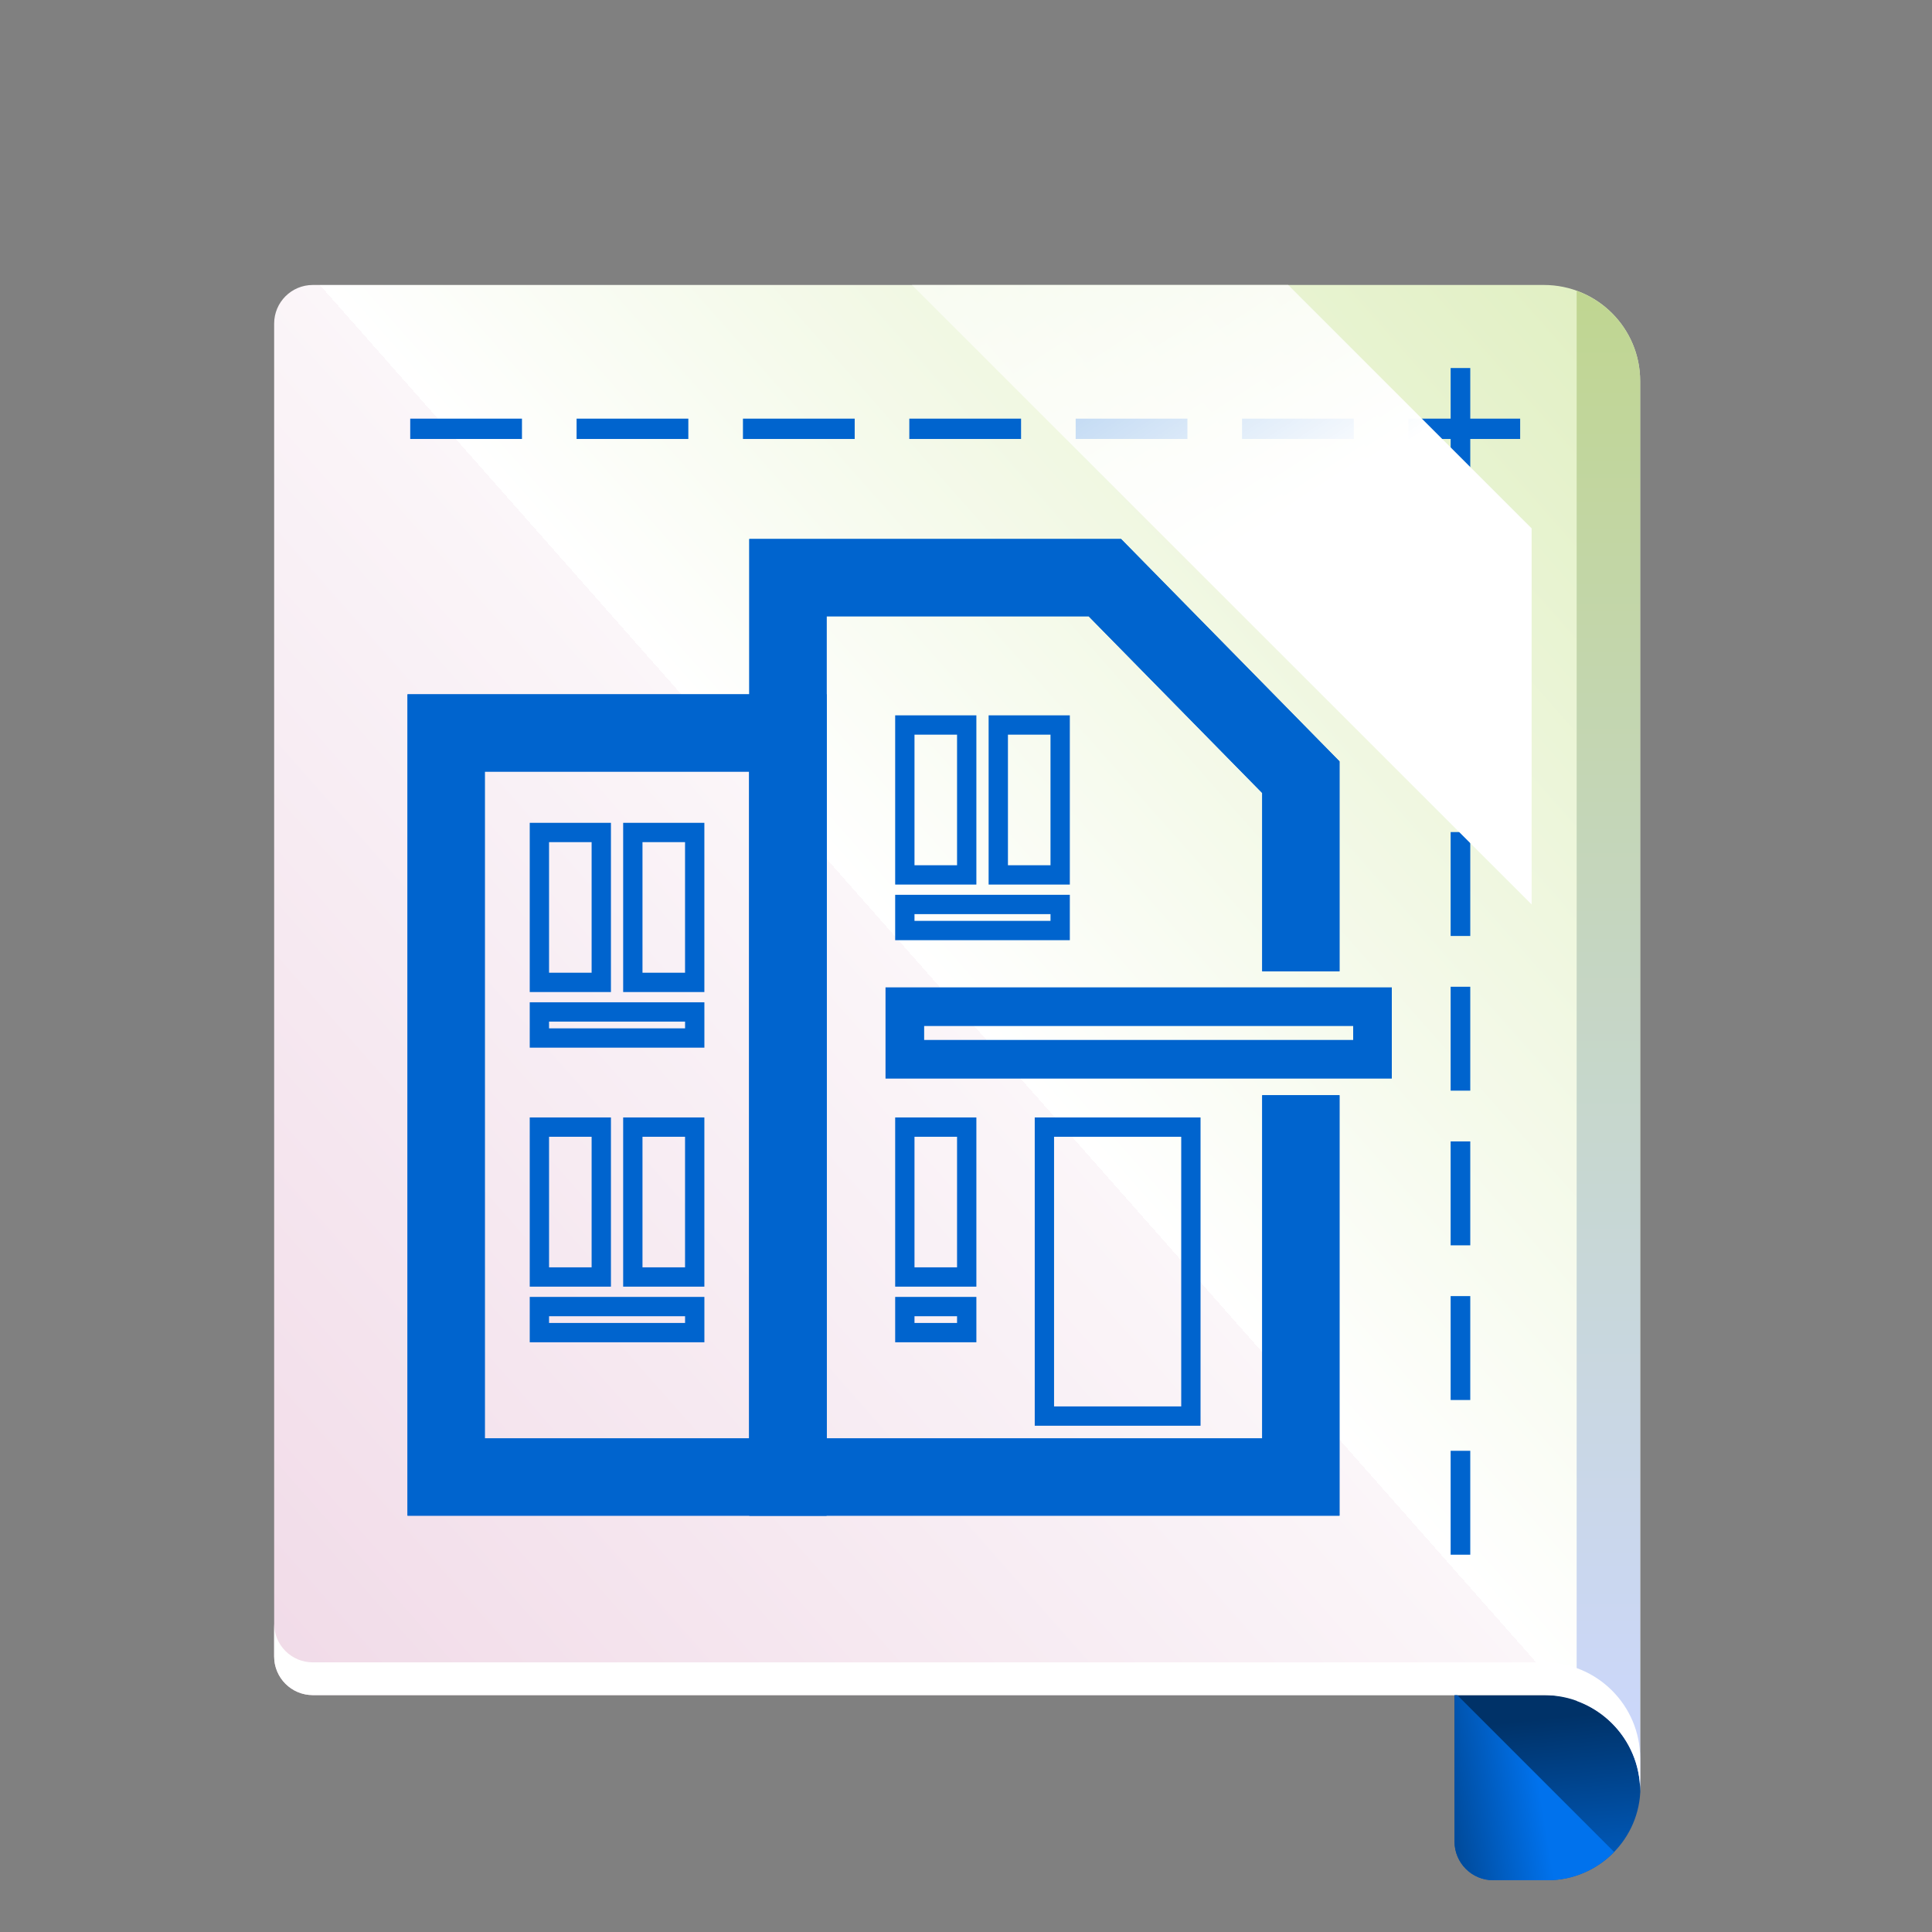 <svg width="100" height="100" viewBox="0 0 100 100" fill="none" xmlns="http://www.w3.org/2000/svg">
<rect x="0" y="0" width="100" height="100" fill="#808080" stroke="none"/>
<path d="M79.912 14.75C82.668 14.75 84.894 16.981 84.894 19.715V87.738V92.703C84.894 89.957 82.655 87.738 79.912 87.738H16.19C15.085 87.738 14.19 86.843 14.19 85.738V16.75C14.19 15.645 15.085 14.75 16.19 14.75H79.912Z" fill="url(#paint0_linear_4063_128420)"/>
<rect x="75.085" y="72.464" width="5.378" height="1.016" transform="rotate(-90 75.085 72.464)" fill="#0064CE"/>
<rect x="75.085" y="64.458" width="5.378" height="1.016" transform="rotate(-90 75.085 64.458)" fill="#0064CE"/>
<rect x="75.085" y="80.471" width="5.378" height="1.016" transform="rotate(-90 75.085 80.471)" fill="#0064CE"/>
<rect x="75.085" y="56.452" width="5.378" height="1.016" transform="rotate(-90 75.085 56.452)" fill="#0064CE"/>
<rect x="75.085" y="48.446" width="5.378" height="1.016" transform="rotate(-90 75.085 48.446)" fill="#0064CE"/>
<rect x="75.085" y="40.439" width="5.378" height="1.016" transform="rotate(-90 75.085 40.439)" fill="#0064CE"/>
<rect x="75.085" y="32.433" width="5.378" height="1.016" transform="rotate(-90 75.085 32.433)" fill="#0064CE"/>
<rect x="75.085" y="24.427" width="5.378" height="1.016" transform="rotate(-90 75.085 24.427)" fill="#0064CE"/>
<path d="M67.332 50.274V40.227L57.188 29.899H40.784V76.451H46.578H58.474H67.332V56.689" stroke="#0064CE" stroke-width="4"/>
<path d="M67.332 50.274V40.227L57.188 29.899H40.784V76.451H46.578H58.474H67.332V56.689" stroke="#0064CE" stroke-width="4"/>
<path d="M71.04 52.106H46.834V54.828H71.04V52.106Z" stroke="#0064CE" stroke-width="2"/>
<path d="M40.783 37.938H23.093V76.451H40.783V37.938Z" stroke="#0064CE" stroke-width="4"/>
<path d="M40.783 37.938H23.093V76.451H40.783V37.938Z" stroke="#0064CE" stroke-width="4"/>
<path d="M50.037 37.526H46.834V45.285H50.037V37.526Z" stroke="#0064CE"/>
<path d="M54.874 37.526H51.671V45.285H54.874V37.526Z" stroke="#0064CE"/>
<path d="M54.874 46.815H46.834V48.164H54.874V46.815Z" stroke="#0064CE"/>
<path d="M31.122 43.089H27.919V50.848H31.122V43.089Z" stroke="#0064CE"/>
<path d="M35.958 43.089H32.755V50.848H35.958V43.089Z" stroke="#0064CE"/>
<path d="M35.959 52.378H27.919V53.727H35.959V52.378Z" stroke="#0064CE"/>
<path d="M31.122 58.339H27.919V66.097H31.122V58.339Z" stroke="#0064CE"/>
<path d="M35.958 58.339H32.755V66.097H35.958V58.339Z" stroke="#0064CE"/>
<path d="M35.959 67.628H27.919V68.976H35.959V67.628Z" stroke="#0064CE"/>
<path d="M50.037 58.339H46.834V66.097H50.037V58.339Z" stroke="#0064CE"/>
<path d="M50.037 67.628H46.834V68.976H50.037V67.628Z" stroke="#0064CE"/>
<path d="M61.64 58.339H54.058V73.296H61.64V58.339Z" stroke="#0064CE"/>
<path d="M80.096 97.32H77.286C76.181 97.32 75.286 96.424 75.286 95.32V87.745H80.096C82.754 87.745 84.907 89.89 84.907 92.538C84.894 95.174 82.741 97.32 80.096 97.32Z" fill="url(#paint1_linear_4063_128420)"/>
<path fill-rule="evenodd" clip-rule="evenodd" d="M81.608 88.041V15.053C83.526 15.746 84.894 17.58 84.894 19.723V87.745V92.71C84.894 90.56 83.521 88.733 81.608 88.041Z" fill="url(#paint2_linear_4063_128420)"/>
<path fill-rule="evenodd" clip-rule="evenodd" d="M14.19 84.043V85.738C14.19 86.842 15.085 87.738 16.19 87.738H79.912C82.655 87.738 84.894 89.957 84.894 92.703V91.009C84.894 88.262 82.655 86.043 79.912 86.043H16.19C15.085 86.043 14.19 85.148 14.19 84.043Z" fill="white"/>
<path fill-rule="evenodd" clip-rule="evenodd" d="M75.434 87.745L83.547 95.858C82.673 96.759 81.449 97.32 80.096 97.32H77.286C76.181 97.32 75.286 96.424 75.286 95.32V87.745H75.434Z" fill="url(#paint3_linear_4063_128420)"/>
<rect x="21.233" y="21.669" width="5.784" height="1.052" fill="#0064CE"/>
<rect x="29.844" y="21.669" width="5.784" height="1.052" fill="#0064CE"/>
<rect x="38.455" y="21.669" width="5.784" height="1.052" fill="#0064CE"/>
<rect x="47.066" y="21.669" width="5.784" height="1.052" fill="#0064CE"/>
<rect x="55.677" y="21.669" width="5.784" height="1.052" fill="#0064CE"/>
<rect x="64.288" y="21.669" width="5.784" height="1.052" fill="#0064CE"/>
<rect x="72.899" y="21.669" width="5.784" height="1.052" fill="#0064CE"/>
<path d="M66.676 14.75L79.277 27.349L79.277 46.815L47.2 14.75L66.676 14.75Z" fill="url(#paint4_linear_4063_128420)"/>
<defs>
<linearGradient id="paint0_linear_4063_128420" x1="97.071" y1="4.991" x2="-15.982" y2="104.826" gradientUnits="userSpaceOnUse">
<stop stop-color="#D6EAAD"/>
<stop offset="0.443" stop-color="white"/>
<stop offset="0.443" stop-color="#FBF6F9"/>
<stop offset="1" stop-color="#EAC8DC"/>
</linearGradient>
<linearGradient id="paint1_linear_4063_128420" x1="75.286" y1="86.359" x2="76.981" y2="103.838" gradientUnits="userSpaceOnUse">
<stop offset="0.172" stop-color="#003268"/>
<stop offset="0.871" stop-color="#0072ED"/>
</linearGradient>
<linearGradient id="paint2_linear_4063_128420" x1="83.251" y1="15.053" x2="83.251" y2="92.71" gradientUnits="userSpaceOnUse">
<stop stop-color="#C0D691"/>
<stop offset="1" stop-color="#CCD7FF"/>
</linearGradient>
<linearGradient id="paint3_linear_4063_128420" x1="70.472" y1="95.8" x2="81.367" y2="94.034" gradientUnits="userSpaceOnUse">
<stop offset="0.172" stop-color="#003268"/>
<stop offset="0.871" stop-color="#0072ED"/>
</linearGradient>
<linearGradient id="paint4_linear_4063_128420" x1="60.717" y1="30.783" x2="36.116" y2="-7.055" gradientUnits="userSpaceOnUse">
<stop stop-color="white"/>
<stop offset="1" stop-color="white" stop-opacity="0"/>
</linearGradient>
</defs>
</svg>
